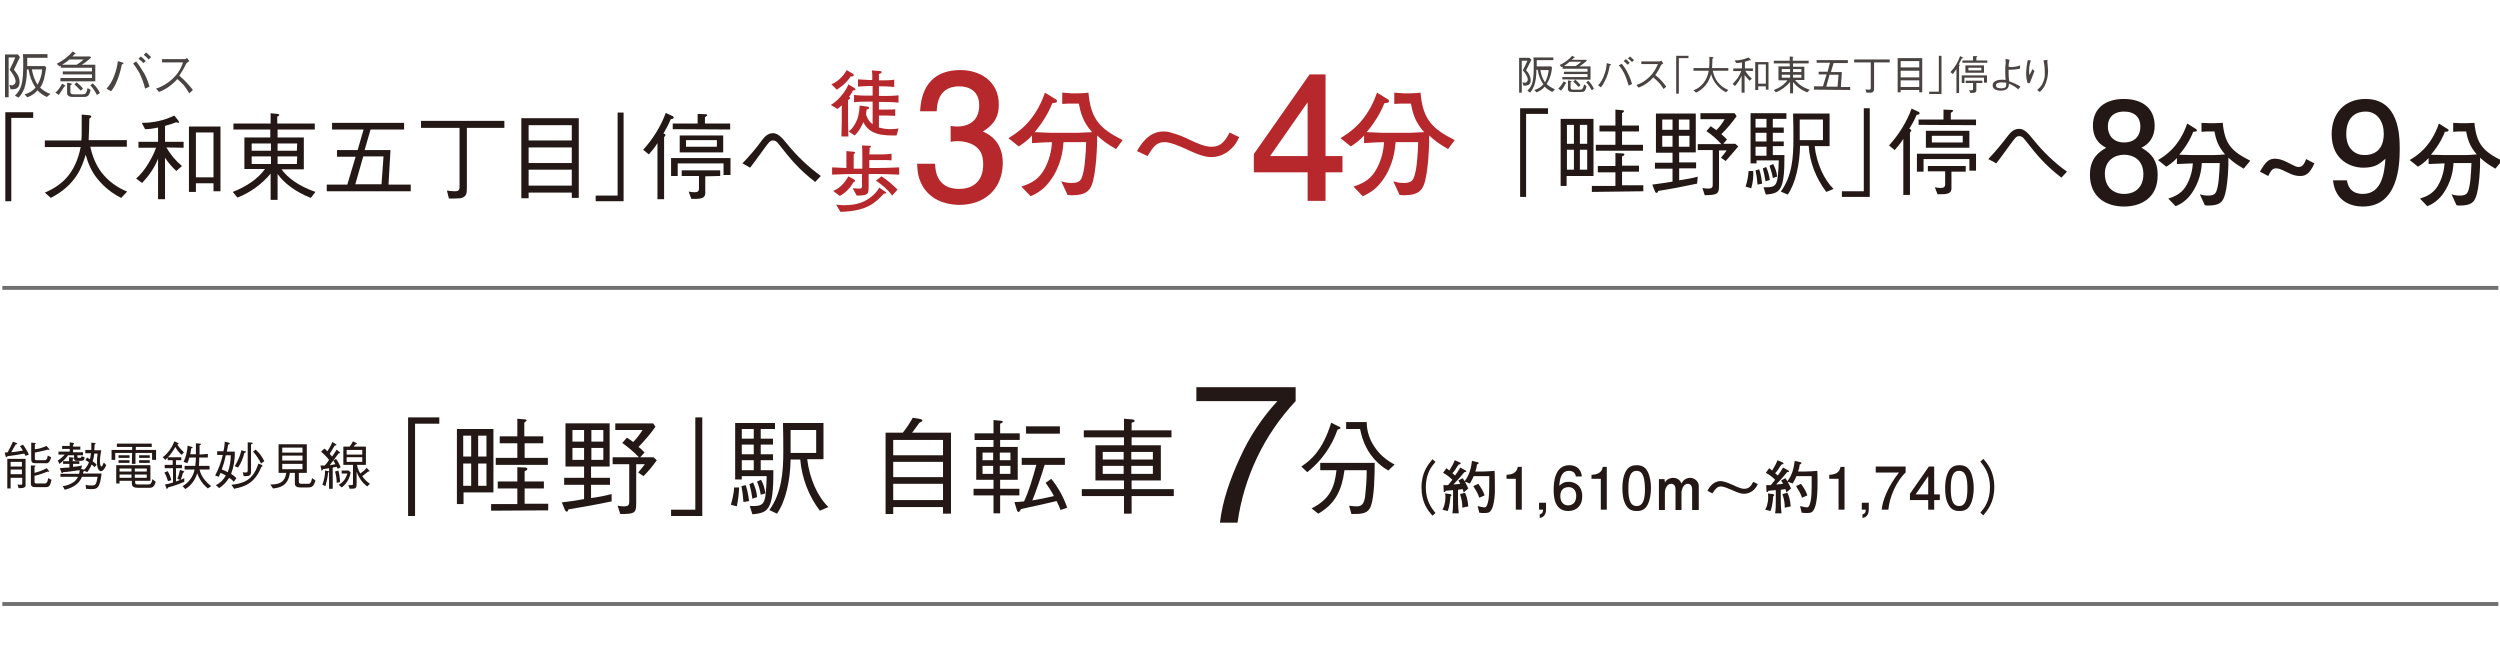 <?xml version="1.0" encoding="utf-8"?>
<!-- Generator: Adobe Illustrator 28.2.0, SVG Export Plug-In . SVG Version: 6.00 Build 0)  -->
<svg version="1.1" id="レイヤー_1" xmlns="http://www.w3.org/2000/svg" xmlns:xlink="http://www.w3.org/1999/xlink" x="0px"
	 y="0px" viewBox="0 0 752.9 198.3" style="enable-background:new 0 0 752.9 198.3;" xml:space="preserve">
<style type="text/css">
	.st0{fill:none;stroke:#717071;stroke-width:1.17;stroke-miterlimit:10;}
	.st1{fill:#231815;}
	.st2{fill:#494342;}
	.st3{fill:#B7282C;}
</style>
<line class="st0" x1="0.7" y1="86.7" x2="752.4" y2="86.7"/>
<line class="st0" x1="0.7" y1="181.9" x2="752.4" y2="181.9"/>
<path class="st1" d="M125,127.6v27.8h-2.1v-29.7h9.4v1.9H125z"/>
<path class="st1" d="M139.6,148.3v3.5h-2v-22.6h11v19.1H139.6z M141.9,131.2h-2.4v6.3h2.4V131.2z M141.9,139.6h-2.4v6.7h2.4V139.6z
	 M146.5,131.2H144v6.3h2.5V131.2z M146.5,139.6H144v6.7h2.5V139.6z M147.9,153.8v-2h7.9v-4.7h-5.9V145h5.9v-4.3l2.4,0.1
	c0.1,0,0.6,0,0.6,0.4s-0.2,0.4-0.8,0.7v3.1h5.8v2.1H158v4.6h7.1v2L147.9,153.8z M149.3,140v-2.1h6.5v-4.4h-5.3v-2.1h5.3v-5.3
	l2.3,0.2c0.4,0,0.5,0.2,0.5,0.3s-0.1,0.2-0.7,0.7v4.1h5.7v2.1H158v4.4h7v2.1H149.3z"/>
<path class="st1" d="M184.2,151c-5.8,1.2-8.8,1.7-13,2.4c-0.1,0.2-0.2,0.7-0.5,0.7s-0.5-0.4-0.6-0.6l-0.9-2.2c2.7-0.3,4.5-0.6,6.7-1
	V146h-6v-2.1h6v-3.4h-5.6v-13h13.3v13H178v3.4h5.7v2.1H178v4c2.8-0.4,4.2-0.7,6.2-1.2L184.2,151z M175.9,129.5h-3.5v3.5h3.5V129.5z
	 M175.9,134.9h-3.5v3.6h3.5V134.9z M181.7,129.5h-3.6v3.5h3.6V129.5z M181.7,134.9h-3.6v3.6h3.6V134.9z M193.8,143.4l-1.6-1.1
	c1.2-1.5,1.6-1.9,2-2.5h-2.6v12c0,2.8-0.7,3-4.8,3l-0.8-2.5c0.6,0.1,1.3,0.2,1.9,0.2c1.6,0,1.6-0.7,1.6-1.6v-11.1h-5v-2.1h7.9
	c-1.5-1.6-3.2-3-5-4.3l1.4-1.6c0.8,0.5,1,0.7,1.9,1.3c1.1-1.1,2-2.3,2.8-3.6h-8.2v-2h11.4l0.7,1c-1.5,2.2-3.3,4.2-5.1,6.1
	c0.7,0.5,1.3,1.1,1.8,1.7l-1.3,1.4h4l1,0.9C196.6,140.3,195.3,141.9,193.8,143.4L193.8,143.4z"/>
<path class="st1" d="M209.4,153.5v-27.8h2.1v29.7h-9.4v-1.9H209.4z"/>
<path class="st1" d="M221.9,152.5l-1.8-0.5c0.5-1.7,0.9-3.4,1-5.2h1.5C222.5,148.7,222.3,150.6,221.9,152.5z M229.1,129.2v2.9h3.7
	v1.8h-3.7v2.9h3.7v1.8h-3.7v3h3.8c0.1,12.3-1.7,12.8-6.3,13.3l-0.8-2.5c4.5,0,4.8,0,5.1-9h-7.5v1h-2v-17h12v1.8H229.1z M223.9,151.2
	c-0.1-1.6-0.3-3.2-0.6-4.8l1.3-0.3c0.5,1.6,0.8,3.2,1,4.8L223.9,151.2z M227,129.2h-3.6v2.9h3.6V129.2z M227,133.9h-3.6v2.9h3.6
	V133.9z M227,138.6h-3.6v3h3.6V138.6z M226.6,150.2c-0.2-1.5-0.5-2.9-0.9-4.4l1.1-0.5c0.6,1.4,1.1,2.8,1.2,4.4L226.6,150.2z
	 M230.5,148.6l-1.4,0.4c-0.2-1.4-0.6-2.7-1.1-4l1.2-0.5C229.9,145.7,230.3,147.1,230.5,148.6L230.5,148.6z M246.9,153.8
	c-3.4-4.5-5.4-9.8-5.9-15.4h-2.9c-0.1,6.1-1.4,12.4-4.1,16.3l-2.3-1.1c3.7-5.1,4.2-11.4,4.2-17.6c0-2.4,0-5.8-0.1-8.6H248v10.9h-4.9
	c0.7,5.9,3.2,11.4,6.4,14.4L246.9,153.8z M245.8,129.5h-7.7v6.9h7.7V129.5z"/>
<path class="st1" d="M271.9,130.3c1.1-1.4,2.1-2.9,3-4.5l2.3,0.4c0.4,0.1,0.6,0.3,0.6,0.4c0,0.3-0.4,0.5-0.9,0.7
	c-0.9,1.3-1.8,2.4-2.2,3h11.7v24.4H284v-2h-15v2.1h-2.3v-24.5H271.9z M284,132.5h-15v4.6h15V132.5z M284,139.1h-15v4.6h15V139.1z
	 M284,145.7h-15v4.9h15V145.7z"/>
<path class="st1" d="M299.1,126.5l2.3,0.2c0.2,0,0.6,0.1,0.6,0.3s-0.3,0.4-0.8,0.6v2.9h5.9v2h-5.9v2.1h5.3v9.9h-5.3v2.7h5.8v2h-5.8
	v5.4h-2v-5.4h-6v-2h6v-2.7H294v-9.9h5.2v-2.1h-5.7v-2h5.7v-4H299.1z M299.1,138.6v-2.3h-3.2v2.3H299.1z M299.1,142.7v-2.4h-3.2v2.4
	H299.1z M304.3,136.3h-3.2v2.3h3.2V136.3z M304.3,140.3h-3.2v2.4h3.2V140.3z M319.4,153.6c-0.3-0.8-0.7-1.7-1.2-2.7
	c-1.6,0.4-6.9,1.6-10.7,2.4c-0.4,0.8-0.7,0.9-0.8,0.9s-0.4-0.3-0.4-0.4l-0.8-2.6c1,0,1.9-0.1,2.9-0.2c1.5-3.2,2.4-6.3,3.7-11h-4.4
	v-2.1h13v2.1h-6.1c-1,3.4-2.6,8-3.7,10.7c1.4-0.2,4.4-0.8,6.5-1.3c-0.7-1.4-1.6-2.7-2.5-4l1.7-1.2c2.1,2.6,3.7,5.5,4.8,8.7
	L319.4,153.6z M309,130.6v-2.2h10.2v2.2H309z"/>
<path class="st1" d="M338.4,126.1l2.4,0.2c0.3,0,0.9,0.1,0.9,0.4s-0.2,0.4-0.9,0.6v2.3h12v2.1h-12v2.4h8.8v10.6h-8.8v2.6h12.7v2.1
	h-12.7v5.3h-2.3v-5.3h-12.7v-2.1h12.7v-2.6h-8.6v-10.6h8.6v-2.4h-12.1v-2.1h12.1v-3.5H338.4z M338.4,138.4v-2.3h-6.3v2.3H338.4z
	 M338.4,142.7v-2.4h-6.3v2.4H338.4z M347.2,138.4v-2.3h-6.5v2.3H347.2z M347.2,142.7v-2.4h-6.5v2.4H347.2z"/>
<path class="st1" d="M372.7,157.4h-5.3c0.8-6.9,3.2-13.4,6.1-19.7c2.8-6.2,6.6-11.9,11.2-16.9h-24.4v-4.2h29.9v4.2
	C380.7,130.9,374.6,143.7,372.7,157.4z"/>
<path class="st1" d="M402.8,129.4c-1.7,5-4.9,9.5-9.1,12.8l-1.8-1.7c2.7-1.8,6.4-4.7,9-13.2l2.2,1.1c0.4,0.2,0.6,0.3,0.6,0.5
	S403.4,129.2,402.8,129.4z M412.9,152.3c-0.9,2.5-2.9,2.5-5.9,2.5l-0.7-2.5c0.8,0.1,1.6,0.2,2.3,0.2c1.5,0,2.2-0.8,2.5-2.9
	c0.3-2.7,0.5-5.3,0.5-8h-6.7c-0.8,6-2.7,10.1-7.9,13.1l-2-1.6c5.6-2.8,6.9-6.4,7.5-11.5h-4.9v-2.2H414
	C414,142.9,413.9,149.4,412.9,152.3z M418.1,141.7c-2.8-1.6-5.1-4-6.6-6.9c-0.9-1.7-1.5-3.6-1.9-5.6h-4.2v-2.1h6.2
	c0,2.6,0.8,5.2,2.3,7.4c1.5,2.3,3.6,4.1,6.1,5.4L418.1,141.7z"/>
<path class="st1" d="M7.7,137.3c-0.1-0.2-0.2-0.4-0.4-0.7c-1.4,0.3-2.8,0.5-5.1,0.8c-0.1,0.2-0.2,0.3-0.3,0.3s-0.1,0-0.2-0.3
	l-0.3-1.1c0.4,0,0.6,0,0.9-0.1c0.6-1,1.1-2.1,1.6-3.2l1,0.4c0.1,0,0.3,0.1,0.3,0.2s-0.2,0.2-0.5,0.3c-0.3,0.5-0.9,1.5-1.3,2.3
	c1-0.1,1.8-0.2,3.5-0.5c-0.4-0.7-0.7-1.1-0.9-1.3l0.9-0.5c0.7,0.9,1.3,1.9,1.8,3L7.7,137.3z M5.6,147l-0.3-1.1
	c0.3,0,0.6,0.1,0.9,0.1c0.5,0,0.5-0.2,0.5-0.5v-1.6H3.2v3.2h-1v-8.9h5.5v7.3C7.8,146.5,7.8,147.1,5.6,147z M6.6,139.1H3.2v1.4h3.4
	L6.6,139.1z M6.6,141.4H3.2v1.4h3.4L6.6,141.4z M13.4,139.5h-2.6c-1,0-1.4-0.1-1.4-1.4v-4.8l1.1,0.1c0.1,0,0.3,0,0.3,0.1
	s-0.2,0.2-0.3,0.3v1.5c1.2-0.1,2.4-0.5,3.5-1l0.8,0.9c0.1,0,0.1,0.1,0.1,0.2c0,0.1-0.1,0.1-0.1,0.1l0,0c-0.1,0-0.3,0-0.4-0.1
	c-1.3,0.4-2.6,0.6-3.9,0.9v1.7c0,0.5,0,0.6,0.7,0.6h2.1c0.5,0,0.9-0.1,1.1-1.4l1,0.5C14.9,139.6,14.3,139.6,13.4,139.5L13.4,139.5z
	 M13.4,146.7h-2.6c-0.9,0-1.5-0.1-1.5-1.1v-5.4h1.1c0.2,0,0.3,0,0.3,0.1s-0.1,0.2-0.3,0.3v1.8c1.3-0.3,2.5-0.8,3.7-1.4l0.6,0.8
	c0.1,0.1,0.1,0.1,0.1,0.2c0,0.1-0.1,0.1-0.1,0.1l-0.3-0.1c-1.3,0.5-2.6,1-4,1.3v1.7c0,0.6,0.2,0.6,0.9,0.6h2c0.5,0,1,0,1.2-1.6
	l1,0.5C15.1,146.5,14.7,146.8,13.4,146.7L13.4,146.7z"/>
<path class="st1" d="M17.4,138.7c0.8-0.5,1.5-1.1,2.1-1.8h-1.9V136H21v-0.8h-2.3v-0.9H21v-1.1l1,0.2c0.1,0,0.3,0,0.3,0.2
	s-0.1,0.2-0.3,0.3v0.6h2.2v0.9H22v0.8h3v0.9h-1.7v0.4c0,0.1,0,0.4,0.4,0.4h0.4c0.3,0,0.4-0.1,0.4-0.5l1,0.3
	c-0.1,0.9-0.3,1.1-1.4,1.1h-0.9c-0.7,0-0.9-0.2-0.9-0.9v-0.8h-1.8c-0.7,1-1.6,1.9-2.6,2.6L17.4,138.7z M20.9,139.7H19v-0.8h1.8v-1.2
	l1.1,0.1c0.1,0,0.3,0,0.3,0.2s0,0.1-0.3,0.3v0.6h2v0.8H22v0.9c1.2-0.1,1.8-0.2,2.7-0.4l-0.2,0.9l-0.2,0.1l0.8,0.2
	c0.1,0,0.2,0,0.2,0.1c0.7-0.7,1.2-1.5,1.5-2.3c-0.4-0.2-0.7-0.5-1.1-0.6l0.5-0.8c0.1,0.1,0.8,0.4,0.9,0.5c0.1-0.6,0.2-1.2,0.3-1.8
	h-1.7v-1h1.8c0-0.3,0-0.7,0-2.2l0.9,0.1c0.3,0,0.4,0.1,0.4,0.2s-0.1,0.1-0.3,0.3c0,0.3-0.1,1.4-0.1,1.7h2.1
	c-0.2,1.1-0.4,2.2-0.4,3.4c0,1.4,0.4,1.5,0.5,1.5s0.3-0.3,0.3-0.4s0.3-0.7,0.4-0.8l0.7,0.8c-0.2,0.4-0.8,1.8-1.6,1.8
	c-0.5,0-1.2-0.7-1.2-2.7c0-0.9,0.1-2,0.2-2.6h-1c-0.1,0.8-0.2,1.5-0.5,2.3c0.4,0.3,0.8,0.6,1.2,1l-0.6,0.8c-0.3-0.3-0.6-0.6-0.9-0.8
	c-0.3,0.8-0.8,1.6-1.3,2.3l-0.9-0.4c0,0.2-0.1,0.2-0.3,0.2c0,0.2-0.1,0.4-0.1,0.6h5.6c-0.5,3.9-1,4.7-2.9,4.7c-0.6,0-1.2,0-1.8-0.1
	l-0.1-1.2c0.6,0.2,1.2,0.2,1.9,0.2c1,0,1.3-0.2,1.7-2.6h-4.7c-0.6,1.3-1.6,3-5.2,3.9l-0.6-1.1c1.2-0.1,2.4-0.6,3.4-1.3
	c0.5-0.4,0.9-0.9,1.2-1.5h-5.3v-0.9h5.6c0.1-0.4,0.2-0.7,0.2-1.1c-1.6,0.2-3.3,0.5-5,0.6c0,0.1-0.2,0.3-0.3,0.3s-0.2-0.1-0.2-0.3
	L18,141c1.3-0.1,2.2-0.2,2.9-0.2V139.7z"/>
<path class="st1" d="M39.8,136.4h-5.1v2.1h-1.1v-3h6.2v-0.9h-4.6v-1h10.5v1h-4.8v0.9H47v3h-1.2v-2.1h-5v3.3h-1.1L39.8,136.4
	L39.8,136.4z M40.7,144.8v0.4c0,0.6,0.2,0.7,0.9,0.7h3c0.5,0,1,0,1.3-1.6l1,0.8c-0.5,1.8-1.3,1.8-1.9,1.8h-3.5
	c-1.8,0-1.8-0.8-1.8-1.7v-0.4H36v0.8h-1v-5.5h10.3v4.7H40.7z M35.7,137.9v-0.8H39v0.8H35.7z M35.7,139.4v-0.8H39v0.8H35.7z
	 M39.6,142v-0.9H36v0.9H39.6z M39.6,143.9v-1H36v1H39.6z M44.2,141.1h-3.6v0.9h3.6V141.1z M44.2,143.9v-1h-3.6v1H44.2z M41.9,137.9
	v-0.8h3.2v0.8H41.9z M41.9,139.4v-0.8h3.2v0.8H41.9z"/>
<path class="st1" d="M53.4,144.2c0.4-0.9,0.6-1.8,0.8-2.7l1.1,0.4c0.1,0,0.2,0.1,0.2,0.2s-0.2,0.2-0.4,0.3c-0.2,0.7-0.4,1.5-0.7,2.1
	c0.4-0.2,0.5-0.2,1.1-0.5v1.1c-1.6,0.7-3.3,1.3-4.9,1.7c0,0.1-0.1,0.4-0.3,0.4s-0.2-0.1-0.2-0.2l-0.4-1.1c0.8-0.1,1.6-0.3,2.4-0.6
	V141h-2.5v-1H52v-1.4h-1.5v-0.8l-0.7,0.7l-0.8-0.8c1.6-1.2,2.8-2.9,3.5-4.8l1.1,0.5c0,0,0.2,0.1,0.2,0.2s-0.1,0.2-0.4,0.3
	c0.6,0.9,1.2,1.6,2,2.3l-0.7,0.8c-0.8-0.7-1.4-1.5-1.9-2.4c-0.6,1.1-1.3,2.1-2.2,3.1h4v0.9H53v1.4h1.8v1H53v4
	c0.6-0.2,0.9-0.3,1.2-0.5L53.4,144.2z M50.5,141.9c0.5,0.8,0.9,1.8,1.1,2.7l-1,0.3c-0.3-0.9-0.6-1.8-1.1-2.6L50.5,141.9z
	 M62.6,136.7v1.1H60c0,0.8,0,1.7-0.1,2.5h3.2v1.1h-3c0.2,1,0.7,2,1.3,2.8s1.4,1.6,2.2,2.2l-1,0.7c-1.5-1.2-2.6-2.8-3.2-4.6
	c-0.6,2-1.8,3.7-3.6,4.8l-0.8-0.9c1.9-1.1,3.2-2.9,3.6-5h-3v-1.1h3.2c0.1-0.8,0.2-1.7,0.2-2.5h-2c-0.1,0.6-0.3,1.1-0.6,1.7l-1.1-0.4
	c0.7-1.5,1.1-3.2,1.2-4.9l1.3,0.4c0.1,0,0.2,0.1,0.2,0.2s-0.1,0.2-0.4,0.2c0,0-0.2,1.2-0.3,1.8H59v-3.3l1.2,0.1c0.2,0,0.3,0,0.3,0.2
	s-0.3,0.3-0.4,0.3v2.8L62.6,136.7z"/>
<path class="st1" d="M70.4,145.1c-0.4-0.5-0.9-0.9-1.4-1.2c-0.8,1.3-1.8,2.3-3,3.1l-1-0.9c1.3-0.6,2.3-1.6,3-2.9
	c-0.5-0.3-1.1-0.6-1.6-0.8c-0.2,0.4-0.3,0.8-0.5,1.2l-1.1-0.4c1-1.9,1.8-4,2.3-6.2h-1.7v-1.1h1.9c0.3-1.4,0.3-1.6,0.4-2.9l1.1,0.3
	c0.1,0,0.4,0.1,0.4,0.3s-0.3,0.2-0.5,0.3c-0.1,0.4-0.2,1.4-0.4,2.1h2.4c0.1,2.3-0.3,4.6-1.1,6.7c0.6,0.4,1.1,0.8,1.6,1.3L70.4,145.1
	z M68,137.1c-0.3,1.5-0.7,2.9-1.2,4.3c0.6,0.2,1.2,0.5,1.8,0.8c0.6-1.6,0.9-3.4,0.9-5.1H68z M78.7,140.6c-2,5.1-5.2,6-8.2,6.6
	l-0.8-1.2c3.3-0.4,6.5-1.1,8.1-6.4l1,0.4c0.1,0,0.2,0.2,0.2,0.3C79.1,140.6,78.9,140.6,78.7,140.6L78.7,140.6z M73.6,136.4
	c-0.4,1.6-1,3.1-1.9,4.4l-1-0.4c0.9-1.5,1.6-3.1,2-4.8l1.1,0.3c0.1,0,0.3,0.1,0.3,0.2S73.7,136.4,73.6,136.4L73.6,136.4z
	 M75.6,133.8v8.2c0,1.4-0.6,1.4-2.2,1.4l-0.3-1.2c0.3,0.1,0.6,0.1,0.9,0.1c0.6,0,0.6-0.3,0.6-0.9v-8.2l1.1,0.1c0.1,0,0.4,0,0.4,0.2
	S75.9,133.7,75.6,133.8L75.6,133.8z M78.6,139.6c-0.6-1.3-1.4-2.5-2.4-3.6l0.8-0.6c1.1,1,2,2.2,2.6,3.5L78.6,139.6z"/>
<path class="st1" d="M92.5,146.8h-2c-1.6,0-1.7-0.7-1.7-1.4v-3h-1.5c-0.3,2.2-1.2,4.4-5.1,4.7l-0.8-1.2c1.8,0,4.4-0.1,4.8-3.5h-2.3
	v-8.6h8.5v8.6H90v2.5c0,0.4,0,0.8,0.8,0.8h1.9c0.7,0,0.9-0.1,1.3-1.7l1,0.7C94.4,146.8,93.7,146.8,92.5,146.8z M91.1,134.8H85v1.5
	h6.1V134.8z M91.1,137.2H85v1.5h6.1V137.2z M91.1,139.7H85v1.6h6.1V139.7z"/>
<path class="st1" d="M97.7,135.1c0.3,0.2,0.5,0.4,0.9,0.8c0.6-0.9,1.1-1.8,1.5-2.8l1.1,0.7c0.1,0,0.1,0.1,0.1,0.2
	c0,0.1-0.1,0.1-0.5,0.2c-0.7,1.1-1.2,2-1.5,2.5l0.7,0.8c0.5-0.7,1-1.4,1.4-2.1l0.9,0.8c0.1,0,0.1,0.1,0.1,0.2c0,0.2-0.2,0.1-0.4,0.1
	c-0.9,1.2-1.9,2.6-2.7,3.6c0.6-0.1,1.1-0.2,1.7-0.3c-0.2-0.4-0.4-0.7-0.6-1.1l0.8-0.5c0.6,0.8,1,1.6,1.4,2.5l-0.9,0.5
	c0-0.1-0.2-0.4-0.3-0.6c-0.2,0-1.1,0.2-1.2,0.2v6.4h-1.1V141c-0.6,0.1-1.2,0.2-1.8,0.3c-0.2,0.2-0.2,0.4-0.4,0.4s-0.1-0.1-0.1-0.2
	l-0.3-1.3c0.2,0,0.4,0,0.5,0c0.3,0,0.5,0,0.8,0c0.5-0.5,0.9-1.1,1.3-1.7c-0.7-0.9-1.5-1.7-2.4-2.5L97.7,135.1z M97.1,146
	c0.5-1.4,0.8-2.8,0.8-4.3l1,0.2c0,0,0.2,0,0.2,0.2s-0.1,0.1-0.3,0.2c-0.1,1.4-0.4,2.7-0.8,4.1L97.1,146z M101.9,141.7
	c0.3,1.1,0.5,2.3,0.5,3.5l-1,0.2c0-1.2-0.2-2.3-0.5-3.4L101.9,141.7z M105,141.7l0.6,0.6c-0.3,1.8-1.2,3.4-2.7,4.5L102,146
	c1.3-0.7,2.2-1.9,2.6-3.4h-1.7v-0.9L105,141.7z M107.5,140c0.2,0.9,0.5,1.8,1,2.6c0.7-0.5,1.4-1,1.9-1.7l0.8,0.8
	c0,0,0.1,0.1,0.1,0.2s-0.1,0.1-0.4,0.1c-0.5,0.4-1.3,1-1.8,1.4c0.6,0.9,1.4,1.7,2.3,2.3l-0.8,0.8c-1.5-1.1-2.6-2.7-3.2-4.5v3.4
	c0,1.7-0.1,1.8-2.1,1.8l-0.4-1.1h0.8c0.6,0,0.6-0.1,0.6-0.5V140h-2.9v-5.5h1.9c0.4-0.5,0.7-1,1-1.6l1,0.5c0.1,0,0.1,0.1,0.2,0.2
	c0,0.1-0.2,0.2-0.4,0.2l-0.6,0.7h3.7v5.5L107.5,140z M109.1,135.5h-4.7v1.4h4.7V135.5z M109.1,137.7h-4.7v1.4h4.7V137.7z"/>
<g>
	<path class="st1" d="M431.4,155.3c-1.4-1.6-3.3-3.9-3.3-8.5c0-4.6,2-6.9,3.3-8.5l0.9,0.8c-1.2,1.4-2.9,3.5-2.9,7.7
		c0,4.1,1.8,6.3,2.9,7.7L431.4,155.3z"/>
	<path class="st1" d="M436.8,149.5c0,0.5-0.2,2.9-0.8,4.4l-1.6-0.4c0.3-0.5,0.9-1.7,0.9-3.8c0-0.5,0-0.8-0.1-1.1l1.5,0.2
		c0.2,0,0.4,0.1,0.4,0.3C437.2,149.3,437,149.4,436.8,149.5z M440.8,148.3c-0.1-0.4-0.2-0.6-0.3-1c-0.4,0.1-1,0.1-1.4,0.2v2.7
		c0,1.2,0,2.3,0.2,4.1c0,0.1,0,0.3,0,0.3h-1.9c0.2-1.2,0.2-2.5,0.2-4.5v-2.5c-0.3,0-1.9,0.2-2.2,0.2c-0.2,0.4-0.3,0.4-0.4,0.4
		c-0.2,0-0.2-0.1-0.2-0.3l-0.1-1.8c0.5,0,0.6,0,1.4,0c0.2-0.2,0.3-0.4,1.3-1.6c-0.6-0.6-1.6-1.5-2.8-2.1l1-1.4
		c0.3,0.2,0.4,0.3,0.9,0.7c0.9-1.5,1.2-2,1.6-3.1l1.6,0.7c0.2,0.1,0.2,0.1,0.2,0.3c0,0.2-0.1,0.2-0.6,0.3c-0.2,0.2-0.9,1.3-1,1.5
		c-0.3,0.4-0.3,0.5-0.9,1.1c0.1,0.1,0.7,0.6,0.8,0.7c0.4-0.5,1-1.4,1.6-2.4l1.6,0.9c0,0,0.2,0.1,0.2,0.2c0,0.2-0.1,0.2-0.6,0.3
		c0,0-1.7,2.1-3.3,3.7c0.5,0,1-0.1,2.1-0.2c-0.2-0.4-0.4-0.6-0.6-1l1.3-0.7c0.8,1.2,0.8,1.3,1.7,3.1L440.8,148.3z M440.4,152.9
		c0-1.5-0.2-2.5-0.7-4.1l1.5-0.4c0.4,0.8,0.8,1.9,1,4.1L440.4,152.9z M450.2,148.3c-0.1,2-0.4,4.2-1.1,5.3c-0.5,0.9-1.2,0.9-2.3,0.9
		c-0.4,0-0.5,0-1.3-0.1l-0.5-2c0.7,0.2,1.8,0.4,2,0.4c0.6,0,0.8-0.4,1.1-1.5c0.4-1.4,0.4-4.2,0.4-4.8c0-0.5,0-2.6,0-3.1h-4.7
		c-0.3,0.7-0.4,1-1.1,2.2l-1.7-0.6c0.7-0.8,1.2-1.8,1.6-2.9c0.5-1.5,0.6-2.7,0.7-3.3l1.7,0.4c0.2,0,0.3,0.1,0.3,0.3
		c0,0.2-0.1,0.2-0.5,0.4c-0.1,0.9-0.2,1.3-0.5,2.1h2.3c0.8,0,2.4-0.1,3.5-0.2C450.2,142.8,450.2,147.4,450.2,148.3z M445.5,149.9
		c-0.4-1.3-1.1-2.4-1.8-3.5l1.5-0.7c0.9,1.3,1.5,2.2,1.9,3.5L445.5,149.9z"/>
	<path class="st1" d="M456.5,153.5v-9.3h-2.8V143c2.8-0.1,3.2-1.5,3.4-2.4h1.2v12.9H456.5z"/>
	<path class="st1" d="M463.7,156v-1.1c1-0.2,1-1.1,1-1.4h-1.2v-2.1h2.1v2.1C465.6,155.5,464.3,155.9,463.7,156z"/>
	<path class="st1" d="M472.3,153.9c-4.3,0-4.4-4.6-4.4-6.4c0-1.9,0.2-7.4,4.7-7.4c1.5,0,3.5,0.6,3.8,3.4h-1.8
		c-0.1-0.5-0.4-1.7-2.1-1.7c-2.4,0-2.8,2.7-2.9,4.5c0.8-0.7,1.3-1.2,2.9-1.2c1.5,0,4,0.9,4,4.3C476.6,152.1,474.9,153.9,472.3,153.9
		z M472.4,146.7c-2.2,0-2.5,1.8-2.5,2.7c0,1.5,0.8,2.8,2.3,2.8c1,0,2.5-0.5,2.5-2.9C474.7,147.5,473.6,146.7,472.4,146.7z"/>
	<path class="st1" d="M482.1,153.5v-9.3h-2.8V143c2.8-0.1,3.2-1.5,3.4-2.4h1.2v12.9H482.1z"/>
	<path class="st1" d="M496.2,152c-0.9,1.8-2.4,1.9-3.3,1.9c-1.3,0-2.5-0.4-3.3-1.9c-0.9-1.6-1-3.6-1-5c0-1.2,0.1-3.3,1-5
		c0.9-1.7,2.3-1.9,3.3-1.9c1.3,0,2.5,0.4,3.3,1.9c0.8,1.6,1,3.5,1,5C497.2,148.5,497,150.4,496.2,152z M492.9,141.8
		c-2.1,0-2.5,2.4-2.5,5.3c0,2.7,0.3,5.3,2.5,5.3c2.1,0,2.5-2.4,2.5-5.3C495.3,144.4,495,141.8,492.9,141.8z"/>
	<path class="st1" d="M509.6,153.5v-6.2c0-0.8-0.4-1.6-1.3-1.6c-1.5,0-1.9,2.1-1.9,2.6v5.3h-1.8v-6.3c0-0.8-0.4-1.6-1.3-1.6
		c-1.3,0-1.9,1.6-1.9,2.6v5.3h-1.8v-9.3h1.7l0.1,1c0.6-1.1,1.8-1.4,2.5-1.4c0.2,0,1.8,0,2.5,1.7c0.7-1.5,2.1-1.7,2.6-1.7
		c1.2,0,2.6,1,2.6,2.4v7.3H509.6z"/>
	<path class="st1" d="M514.2,147.8c0.5-0.9,1.7-2.9,3.9-2.9c0.3,0,0.6,0,0.9,0.1c1.2,0.3,2.3,0.8,3,1.1c1,0.5,2.3,1.1,3.3,1.1
		c1.3,0,2-0.7,2.7-2.1l1.4,0.7c-0.3,0.6-0.6,1.1-1.2,1.7c-1.1,1-2.2,1.2-2.9,1.2c-0.6,0-1.3,0-3.9-1.2c-0.9-0.4-2.3-1-3.1-1
		c-1.2,0-1.7,0.8-2.6,2.1L514.2,147.8z"/>
	<path class="st1" d="M534,149.5c0,0.5-0.2,2.9-0.8,4.4l-1.6-0.4c0.3-0.5,0.9-1.7,0.9-3.8c0-0.5,0-0.8-0.1-1.1l1.5,0.2
		c0.2,0,0.4,0.1,0.4,0.3C534.3,149.3,534.2,149.4,534,149.5z M538,148.3c-0.1-0.4-0.2-0.6-0.3-1c-0.4,0.1-1,0.1-1.4,0.2v2.7
		c0,1.2,0,2.3,0.2,4.1c0,0.1,0,0.3,0,0.3h-1.9c0.2-1.2,0.2-2.5,0.2-4.5v-2.5c-0.3,0-1.9,0.2-2.2,0.2c-0.2,0.4-0.3,0.4-0.4,0.4
		c-0.2,0-0.2-0.1-0.2-0.3l-0.1-1.8c0.5,0,0.6,0,1.4,0c0.2-0.2,0.3-0.4,1.3-1.6c-0.6-0.6-1.6-1.5-2.8-2.1l1-1.4
		c0.3,0.2,0.4,0.3,0.9,0.7c0.9-1.5,1.2-2,1.6-3.1l1.6,0.7c0.2,0.1,0.2,0.1,0.2,0.3c0,0.2-0.1,0.2-0.6,0.3c-0.2,0.2-0.9,1.3-1,1.5
		c-0.3,0.4-0.3,0.5-0.9,1.1c0.1,0.1,0.7,0.6,0.8,0.7c0.4-0.5,1-1.4,1.6-2.4l1.6,0.9c0,0,0.2,0.1,0.2,0.2c0,0.2-0.1,0.2-0.6,0.3
		c0,0-1.7,2.1-3.3,3.7c0.5,0,1-0.1,2.1-0.2c-0.2-0.4-0.4-0.6-0.6-1l1.3-0.7c0.8,1.2,0.8,1.3,1.7,3.1L538,148.3z M537.5,152.9
		c0-1.5-0.2-2.5-0.7-4.1l1.5-0.4c0.4,0.8,0.8,1.9,1,4.1L537.5,152.9z M547.3,148.3c-0.1,2-0.4,4.2-1.1,5.3c-0.5,0.9-1.2,0.9-2.3,0.9
		c-0.4,0-0.5,0-1.3-0.1l-0.5-2c0.7,0.2,1.8,0.4,2,0.4c0.6,0,0.8-0.4,1.1-1.5c0.4-1.4,0.4-4.2,0.4-4.8c0-0.5,0-2.6,0-3.1H541
		c-0.3,0.7-0.4,1-1.1,2.2l-1.7-0.6c0.7-0.8,1.2-1.8,1.6-2.9c0.5-1.5,0.6-2.7,0.7-3.3l1.7,0.4c0.2,0,0.3,0.1,0.3,0.3
		c0,0.2-0.1,0.2-0.5,0.4c-0.1,0.9-0.2,1.3-0.5,2.1h2.3c0.8,0,2.4-0.1,3.5-0.2C547.4,142.8,547.4,147.4,547.3,148.3z M542.7,149.9
		c-0.4-1.3-1.1-2.4-1.8-3.5l1.5-0.7c0.9,1.3,1.5,2.2,1.9,3.5L542.7,149.9z"/>
	<path class="st1" d="M553.7,153.5v-9.3h-2.8V143c2.8-0.1,3.2-1.5,3.4-2.4h1.2v12.9H553.7z"/>
	<path class="st1" d="M560.9,156v-1.1c1-0.2,1-1.1,1-1.4h-1.2v-2.1h2.1v2.1C562.8,155.5,561.5,155.9,560.9,156z"/>
	<path class="st1" d="M568.7,153.5h-2c0.2-2.6,1.8-6.9,5.2-11.2h-7v-1.8h9v1.8C571.2,144.8,569,149.7,568.7,153.5z"/>
	<path class="st1" d="M582.5,150.6v2.9h-1.8v-2.9h-5.5v-1.9l5.7-8.2h1.6v8.4h1.7v1.7H582.5z M580.7,143.4l-3.8,5.5h3.8V143.4z"/>
	<path class="st1" d="M593.4,152c-0.9,1.8-2.4,1.9-3.3,1.9c-1.3,0-2.5-0.4-3.3-1.9c-0.9-1.6-1-3.6-1-5c0-1.2,0.1-3.3,1-5
		c0.9-1.7,2.3-1.9,3.3-1.9c1.3,0,2.5,0.4,3.3,1.9c0.8,1.6,1,3.5,1,5C594.4,148.5,594.2,150.4,593.4,152z M590,141.8
		c-2.1,0-2.5,2.4-2.5,5.3c0,2.7,0.3,5.3,2.5,5.3c2.1,0,2.5-2.4,2.5-5.3C592.5,144.4,592.2,141.8,590,141.8z"/>
	<path class="st1" d="M596.4,154.4c1.2-1.4,2.9-3.5,2.9-7.7c0-4.1-1.8-6.3-2.9-7.7l0.9-0.8c1.4,1.6,3.3,3.9,3.3,8.5
		c0,4.6-2,6.9-3.3,8.5L596.4,154.4z"/>
</g>
<g>
	<path class="st1" d="M459.6,34.3v25h-1.8V32.6h8.4v1.7H459.6z"/>
	<path class="st1" d="M471.8,52.9V56H470V35.8h9.9v17.2H471.8z M474,37.6h-2.1v5.7h2.1V37.6z M474,45.1h-2.1v6h2.1V45.1z M478,37.6
		h-2.2v5.7h2.2V37.6z M478,45.1h-2.2v6h2.2V45.1z M479.4,57.8V56h7.1v-4.1h-5.3V50h5.3v-3.9l2.1,0.1c0.1,0,0.6,0,0.6,0.3
		c0,0.3-0.2,0.4-0.7,0.6v2.8h5.1v1.8h-5.1v4.1h6.4v1.8L479.4,57.8z M480.6,45.4v-1.8h5.9v-4h-4.8v-1.8h4.8v-4.8l2.1,0.2
		c0.4,0,0.5,0.2,0.5,0.3c0,0.1-0.1,0.2-0.6,0.6v3.7h5.1v1.8h-5.1v4h6.3v1.8L480.6,45.4z"/>
	<path class="st1" d="M511.1,55.3c-5.2,1.1-7.9,1.6-11.7,2.2c-0.1,0.2-0.2,0.6-0.5,0.6s-0.5-0.4-0.5-0.5l-0.8-2
		c2.5-0.3,4-0.6,6.1-0.9v-3.9h-5.3v-1.8h5.3v-3h-5V34.2h12v11.7h-5v3h5.1v1.8h-5.1v3.6c2.5-0.4,3.8-0.6,5.6-1.1L511.1,55.3z
		 M503.7,36h-3.1v3.1h3.1V36z M503.7,40.9h-3.1v3.3h3.1V40.9z M508.8,36h-3.2v3.1h3.2V36z M508.8,40.9h-3.2v3.3h3.2V40.9z
		 M519.7,48.5l-1.4-1c1.1-1.4,1.4-1.7,1.7-2.2h-2.3V56c0,2.5-0.6,2.7-4.3,2.8l-0.7-2.2c0.6,0.1,1.1,0.2,1.7,0.2
		c1.4,0,1.4-0.6,1.4-1.4V45.2h-4.5v-1.8h7.1c-1.4-1.5-2.8-2.8-4.5-3.9l1.3-1.5c0.7,0.5,0.9,0.6,1.7,1.2c1-1,1.8-2.1,2.5-3.3h-7.3
		v-1.8h10.3l0.6,0.9c-1.4,1.9-2.9,3.8-4.6,5.4c0.6,0.5,1.1,1,1.7,1.6l-1.1,1.3h3.6l0.9,0.8C522.1,45.7,521,47.1,519.7,48.5
		L519.7,48.5z"/>
	<path class="st1" d="M527.4,56.7l-1.7-0.5c0.5-1.5,0.8-3.1,0.9-4.7h1.4C528.1,53.3,527.9,55,527.4,56.7z M533.9,35.8v2.6h3.3v1.6
		h-3.3v2.6h3.3V44h-3.3v2.7h3.5c0.1,11.1-1.5,11.5-5.6,11.9l-0.7-2.2c4,0,4.3,0,4.6-8.1h-6.7v0.9h-1.8V34.1h10.8v1.7H533.9z
		 M529.3,55.6c-0.1-1.5-0.3-2.9-0.6-4.3l1.1-0.3c0.5,1.4,0.7,2.8,0.9,4.3L529.3,55.6z M532,35.8h-3.3v2.6h3.3V35.8z M532,40h-3.3
		v2.6h3.3V40z M532,44.2h-3.3v2.7h3.3V44.2z M531.7,54.6c-0.2-1.3-0.5-2.7-0.8-3.9l1-0.4c0.6,1.3,0.9,2.6,1.1,3.9L531.7,54.6z
		 M535.2,53.2l-1.3,0.4c-0.2-1.3-0.6-2.5-1-3.7l1.1-0.5C534.6,50.5,535.1,51.8,535.2,53.2L535.2,53.2z M550,57.8
		c-3-4-5-8.8-5.3-13.9h-2.6c-0.1,5.5-1.3,11.2-3.7,14.7l-2.1-0.9c3.4-4.6,3.8-10.3,3.8-15.8c0-2.2,0-5.1-0.1-7.7h11V44h-4.5
		c0.6,5.3,2.9,10.2,5.7,12.9L550,57.8z M549,36h-7v6.2h7V36z"/>
	<path class="st1" d="M561.3,57.6v-25h1.8v26.7h-8.4v-1.7H561.3z"/>
	<path class="st1" d="M577.2,34.6c-0.6,1.5-1.4,2.9-2.2,4.2c0.3,0.1,0.6,0.2,0.6,0.5c0,0.1,0,0.2-0.4,0.6v18.8h-2V41.8
		c-0.7,1.2-1.7,2.4-2.6,3.4l-1.7-1.4c2.9-3.2,5.3-7,6.8-11.1l1.9,0.9c0.1,0,0.5,0.2,0.5,0.5C578.2,34.4,577.9,34.5,577.2,34.6z
		 M593.1,51.4v-3.5h-13.8v3.8h-2v-5.4h17.8v5.1C595.2,51.4,593.1,51.4,593.1,51.4z M577.8,37.6V36h7.5V33l2.3,0.1
		c0.6,0,0.6,0.2,0.6,0.3s-0.1,0.2-0.7,0.6V36h7.6v1.7L577.8,37.6z M580,44.5v-5.1h13.1v5.1H580z M587.7,51.7v5
		c0,1.9-1.8,1.8-4.2,1.8l-0.8-2.1c0.6,0.1,1.1,0.2,1.6,0.2c1,0,1.5-0.2,1.5-1.1v-3.9h-5.2V50H592v1.7H587.7z M591.1,40.9h-9.3v2h9.3
		V40.9z"/>
	<path class="st1" d="M598.8,47.9c2.1-2.2,4-4.5,5.9-7c0.7-0.9,1.7-2.1,3.4-2.1s2.9,1.6,4.3,3.3c2.9,3.6,6.3,6.9,10.1,9.6l-1.7,1.8
		c-5-3.9-7.2-6.6-10.9-11.3c-0.6-0.8-1-1.2-1.8-1.2s-1.1,0.3-2.9,2.8c-2.7,3.7-2.9,4-4,5.4L598.8,47.9z"/>
	<path class="st2" d="M459.6,21.2c0.8,0.7,1.3,1.8,1.4,2.9c0,1.7-1.2,1.7-2.2,1.7l-0.3-1c0.2,0,0.4,0.1,0.6,0.1
		c0.5,0.1,0.9-0.3,1-0.8V24c0-1-0.9-2.2-1.5-2.8c0.8-1.5,1-2.1,1.4-2.9h-1.7v9.6h-0.8V17.4h3.1l0.6,0.6L459.6,21.2z M467.5,27.7
		c-0.8-0.4-1.7-0.9-2.3-1.6c-0.6,0.8-1.6,1.4-2.5,1.7l-0.6-0.7c1-0.3,1.9-0.8,2.7-1.7c-0.9-1.3-1.5-2.8-1.7-4.4h-0.4
		c0,4.2-1,5.8-1.9,6.9l-0.8-0.6c1.6-1.5,1.9-3.1,1.9-7.7c0-0.7,0-1.6-0.1-2.3h6v0.8h-5v1.9h4.3l0.3,0.3c-0.1,1.7-0.6,3.4-1.6,5
		c0.7,0.7,1.6,1.2,2.5,1.6L467.5,27.7z M463.9,21.1c0.2,1.3,0.6,2.6,1.4,3.7c0.6-1.1,1-2.4,1.1-3.7H463.9z"/>
	<path class="st2" d="M471.5,25.2c-0.4,0.7-0.8,1.5-1.4,2.1l-0.8-0.6c0.6-0.6,1.2-1.4,1.6-2.2l0.7,0.4c0.1,0,0.1,0.1,0.1,0.1
		S471.6,25.2,471.5,25.2z M470.5,23.9v-0.7h7.6v-0.9H471v-0.7h7.1v-0.9h-7.5v-0.6l-0.3,0.1l-0.6-0.6c1.5-0.7,2.8-1.7,3.8-2.8
		l0.7,0.4c0.1,0.1,0.1,0.1,0.1,0.1s-0.2,0.1-0.3,0.1l-0.3,0.3l-0.4,0.3h4.4l0.2,0.3c-0.7,0.6-1.5,1.2-2.2,1.7h3.3v4L470.5,23.9z
		 M472.7,18.6c-0.6,0.5-1.1,0.9-1.7,1.3h3.5c0.6-0.4,1.2-0.8,1.7-1.3H472.7z M476,27.7h-2.2c-0.4,0-0.7,0-1.1-0.1
		c-0.3-0.2-0.6-0.5-0.5-0.8v-2.6l0.9,0.2c0,0,0.2,0,0.2,0.1c0,0.1-0.1,0.2-0.3,0.3v1.5c0,0.7,0.4,0.7,0.9,0.7h2
		c0.6,0,0.8-0.2,1.2-1.6l0.7,0.6C477.4,27.6,477.1,27.7,476,27.7L476,27.7z M475.4,26.2c-0.5-0.6-1-1.1-1.6-1.6l0.6-0.6
		c0.6,0.5,1.1,1,1.6,1.6L475.4,26.2z M479.4,27.2c-0.5-0.8-1-1.7-1.7-2.4l0.6-0.5c0.7,0.6,1.3,1.5,1.7,2.4L479.4,27.2z"/>
	<path class="st2" d="M481.3,25.7c0.8-0.9,1.5-2,1.8-3.1c0.5-1.1,0.7-2.4,0.8-3.6l1,0.3c0.1,0,0.3,0.1,0.3,0.2s-0.2,0.2-0.4,0.2
		c-0.3,1.7-0.7,3.3-1.6,4.9c-0.3,0.6-0.6,1.2-1.1,1.7L481.3,25.7z M488.4,19.2c0.8,1,1.5,2,2,3.2c0.5,0.9,0.8,1.9,1.1,2.9l-1,0.5
		c-0.4-1.3-0.8-2.6-1.4-3.8c-0.5-0.8-0.9-1.7-1.6-2.3L488.4,19.2z M490.2,19.5c-0.4-0.4-0.7-0.7-1.2-1.1l0.6-0.6
		c0.5,0.4,0.8,0.6,1.2,1.1L490.2,19.5z M491.5,18.7c-0.4-0.4-0.7-0.7-1.2-1.1l0.6-0.6c0.4,0.4,0.8,0.7,1.2,1.1L491.5,18.7z"/>
	<path class="st2" d="M500.9,19.1c-0.6,0.4-0.6,0.4-0.7,0.6c-0.5,1-1,2-1.7,2.9c1.3,1,2.4,2.2,3.3,3.5l-0.8,0.7
		c-0.5-0.7-0.9-1.5-1.6-2.1c-0.5-0.5-0.9-0.9-1.5-1.4c-1.2,1.4-2.8,2.5-4.4,3.1l-0.7-0.8c1.5-0.5,2.8-1.3,3.9-2.4
		c1.2-1.1,2-2.5,2.6-3.9h-5v-0.8h5.4c0.2,0,0.5-0.1,0.6-0.3L500.9,19.1z"/>
	<path class="st2" d="M505.6,17.5v10.7h-0.8V16.8h3.7v0.7H505.6z"/>
	<path class="st2" d="M519.8,27.8c-1.2-0.6-2.2-1.5-3-2.5c-0.7-0.9-1.2-1.9-1.5-3c-0.6,2.5-2.2,4.5-4.5,5.6l-0.8-0.7
		c2.5-0.9,4.2-3.2,4.6-5.9H510v-0.8h4.7c0-0.5,0.1-0.7,0.1-1.7c0-0.6,0-1,0-1.7l0.9,0.1c0.1,0,0.3,0,0.3,0.2s0,0.1-0.3,0.3
		c0,1.1,0,1.3-0.1,2.8h4.9v0.8h-4.7c0.3,1.2,0.7,2.4,1.5,3.4c0.8,1.1,2,1.9,3.2,2.4L519.8,27.8z"/>
	<path class="st2" d="M525.6,21.3c0.5,0.9,1.2,1.7,2,2.4l-0.7,0.6c-0.6-0.6-1-1.1-1.5-1.7v5.3h-0.9v-5.1c-0.5,1.2-1.2,2.2-2,3.1
		l-0.7-0.6c0.6-0.6,1.1-1.3,1.6-1.9c0.4-0.6,0.7-1.3,1-2H522v-0.8h2.6v-1.8c-0.6,0.1-1.1,0.2-1.7,0.2l-0.5-0.8
		c1.5,0,2.8-0.3,4.2-0.9l0.6,0.6c0.1,0.1,0.1,0.2,0.1,0.2c0,0.1,0,0.1-0.1,0.1l0,0c-0.1,0-0.2,0-0.2-0.1c-0.5,0.2-0.6,0.2-1.5,0.5v2
		h2.4v0.8L525.6,21.3z M531.8,27v-1h-2.3v1.1h-0.9v-8.4h4V27C532.6,27,531.8,27,531.8,27z M531.8,19.4h-2.3v5.8h2.3V19.4z"/>
	<path class="st2" d="M544.3,27.8c-1.7-0.6-3.2-1.7-4.3-3.1v3.4h-0.9v-3.4c-1.2,1.4-2.7,2.5-4.3,3.1l-0.6-0.7
		c1.7-0.6,3.1-1.6,4.1-2.9h-2.7V20h3.4v-0.9h-4.8v-0.8h4.8V17l0.8,0.1c0.1,0,0.3,0,0.3,0.1c0,0.1-0.1,0.1-0.2,0.2v0.9h4.8v0.8H540v1
		h3.4v4h-2.8c1.1,1.4,2.7,2.4,4.4,2.9L544.3,27.8z M539.1,20.8h-2.5v0.9h2.5V20.8z M539.1,22.5h-2.5v0.9h2.5V22.5z M542.5,20.8H540
		v0.9h2.5V20.8z M542.5,22.5H540v0.9h2.5V22.5z"/>
	<path class="st2" d="M546.3,27V26h2.7l1.1-3.6h-2.4v-0.8h2.7l0.7-2.7h-4v-0.8h9.4V19h-4.3l-0.8,2.7h3.3l-0.3,4.5h2.8v0.9L546.3,27
		L546.3,27z M551,22.5l-1,3.6h3.4l0.3-3.6H551z"/>
	<path class="st2" d="M564.4,18.8v7.7c0,0.6,0,1.2-0.8,1.4c-0.5,0-1,0-1.5,0l-0.3-1c0.5,0.1,0.8,0.1,1,0.1c0.6,0,0.6-0.2,0.6-0.6
		v-7.6h-5v-0.9h10.7v0.9C569.2,18.8,564.4,18.8,564.4,18.8z"/>
	<path class="st2" d="M578,27.8v-0.7h-5.6v0.7h-0.9V17.5h7.4v10.3H578z M578,18.4h-5.6v1.9h5.6V18.4z M578,21.3h-5.6v2h5.6V21.3z
		 M578,24.2h-5.6v2h5.6V24.2z"/>
	<path class="st2" d="M583.9,27.5V16.8h0.8v11.5H581v-0.7H583.9z"/>
	<path class="st2" d="M590.8,17.6c-0.3,0.6-0.6,1.3-0.9,1.8c0.1,0.1,0.3,0.1,0.3,0.2s0,0.1-0.2,0.3V28h-0.8v-7.2
		c-0.4,0.6-0.7,1-1.1,1.5l-0.7-0.6c1.3-1.4,2.3-3,2.9-4.8l0.8,0.4c0,0,0.2,0.1,0.2,0.2C591.2,17.5,591,17.6,590.8,17.6z M597.5,24.9
		v-1.5h-5.9V25h-0.8v-2.3h7.6v2.2L597.5,24.9L597.5,24.9z M591,18.9v-0.7h3.2v-1.3h1c0.2,0,0.3,0.1,0.3,0.1s0,0.1-0.3,0.3v0.9h3.3
		v0.7H591z M591.9,21.9v-2.2h5.6v2.2H591.9z M595.2,25v2.2c0,0.8-0.8,0.8-1.8,0.8l-0.4-0.9c0.2,0.1,0.5,0.1,0.6,0.1
		c0.5,0,0.6-0.1,0.6-0.5v-1.7H592v-0.7h5v0.7L595.2,25L595.2,25z M596.7,20.4h-3.9v0.8h3.9V20.4z"/>
	<path class="st2" d="M607.8,26.9c-0.8-0.7-1.7-1.3-2.8-1.7c0,0.3,0,0.6-0.1,0.8c-0.3,1-1.3,1.3-2.3,1.3c-0.6,0-1.3-0.1-1.8-0.4
		c-0.5-0.3-0.7-0.7-0.7-1.2c0-1.4,1.8-1.7,2.8-1.7c0.4,0,0.7,0,1.1,0.1c-0.1-1-0.1-2.2-0.1-2.9c0-0.5,0-1.4,0.1-1.9s0-0.6,0-0.8
		s0-0.6,0-0.8l1.2,0.3c-0.2,0.7-0.3,1.4-0.3,2.1c0.2,0,0.5,0.1,0.7,0.1c1,0,1.9-0.2,2.8-0.5l-0.1,1c-0.9,0.2-1.9,0.3-2.8,0.3h-0.6
		c0,1.2,0,2.3,0.2,3.5c1.2,0.4,2.3,0.9,3.4,1.6L607.8,26.9z M602.7,24.8c-0.4,0-0.6,0.1-1,0.2c-0.4,0.1-0.6,0.4-0.6,0.7
		c0,0.9,1.2,0.9,1.6,0.9c1.2,0,1.5-0.4,1.5-1.1c0-0.1,0-0.4,0-0.6C603.6,24.9,603.1,24.8,602.7,24.8L602.7,24.8z"/>
	<path class="st2" d="M611.6,18.2c-0.4,1.2-0.6,2.5-0.5,3.8c0,0.2,0,0.4,0.1,0.6c0.3-0.6,0.6-1.2,0.9-1.8l0.6,0.6
		c-0.3,0.7-0.4,1-1.4,3.6l-0.6,0.1c-0.4-0.9-0.5-2-0.5-3c0-1.4,0.2-2.7,0.5-4L611.6,18.2z M616.6,18c0,0.3,0,0.6,0,0.8
		c0.1,1.7,0.2,1.9,0.2,2.6c0,1.6-0.4,3.2-1.1,4.6c-0.4,0.6-0.8,1.2-1.4,1.7l-0.8-0.6c0.7-0.6,1.4-1.3,1.7-2.1c0.5-1,0.7-2.2,0.6-3.3
		c0-1.2-0.1-2.3-0.4-3.5L616.6,18z"/>
	<g>
		<path class="st1" d="M675.7,50.8c-2.5-1.5-3-1.9-4.6-3.3c0.1,2.2-0.2,9.3-1.3,11.9c-0.5,1.4-1.4,2.5-4.7,2.5c-0.4,0-0.7,0-1.1-0.1
			l-1.5-3.3c0.6,0.2,1.3,0.4,2.5,0.4c0.6,0,1.9,0,2.4-1.1c0.8-1.7,1-5.8,1.1-8.7h-5.4c-0.1,1.8-0.5,5.7-3.4,9.6
			c-1.7,2.2-3.7,3.1-4.5,3.4l-2.2-2.3c1.6-0.5,3.8-1.3,5.3-3.7c1.5-2.5,2-5.1,2.1-6.9c-0.7,0-3.9,0.2-4.8,0.2v-1.8
			c-1.3,1.4-2.4,2.1-3.2,2.6l-2.5-2c2.2-1.3,6.4-4,8.8-11l2.7,1.7c0.2,0.1,0.2,0.2,0.2,0.3c0,0.4-0.1,0.4-1.1,0.5
			c-0.4,1.1-1.5,3.7-4.2,6.9c0.7,0,3.3,0.1,3.9,0.1h6.6c0.2,0,2.8-0.1,3.3-0.2c-2.3-2.6-2.8-4.9-3.2-6.9h-2.5
			c-0.1,0-1.2,0.1-1.4,0.1v-2.7c0.3,0,2.1,0.1,2.3,0.1h1.7c0.9,0,1.7-0.1,2.4-0.1c0.6,6.4,2.7,8.6,8.3,11.4L675.7,50.8z"/>
		<path class="st1" d="M692.7,53c-0.9,0-2-0.1-4.1-1.2c-1.6-0.8-2.3-1.1-3.2-1.1c-0.9,0-1.5,0.6-2.3,2.3l-2.5-1.3
			c1.7-3,2.7-3.9,4.5-3.9c1.1,0,2.3,0.3,4,1.2c1.8,0.9,2.4,1.3,3.2,1.3c1.3,0,1.9-1.5,2.2-2.4l2.5,1.3C695.4,52.9,693.8,53,692.7,53
			z"/>
	</g>
	<g>
		<path class="st1" d="M639.7,62.2c-5.3,0-10.3-2.7-10.3-9.6c0-5,2.8-6.9,4.9-8.1c-2.5-1.2-4-3.4-4-6.6c0-5.4,3.9-8.1,9.3-8.1
			c5.6,0,9.3,2.8,9.3,8.1c0,3.2-1.5,5.4-4,6.6c1.8,1,4.9,2.9,4.9,8.1C649.9,59.9,644.4,62.2,639.7,62.2z M639.7,46.6
			c-2.8,0-5.8,1.7-5.8,5.7c0,4,2.5,6.1,5.8,6.1c3.7,0,5.8-2.4,5.8-5.9C645.5,48,642.3,46.6,639.7,46.6z M639.7,33.6
			c-3.3,0-4.9,1.9-4.9,4.5c0,2.4,1.4,4.8,4.9,4.8s4.9-2.3,4.9-4.8C644.6,35.4,642.9,33.6,639.7,33.6z"/>
	</g>
	<g>
		<path class="st1" d="M751.5,50.8c-2.5-1.5-3-1.9-4.6-3.3c0.1,2.2-0.2,9.3-1.3,11.9c-0.5,1.4-1.4,2.5-4.7,2.5c-0.4,0-0.7,0-1.1-0.1
			l-1.5-3.3c0.6,0.2,1.3,0.4,2.5,0.4c0.6,0,1.9,0,2.4-1.1c0.8-1.7,1-5.8,1.1-8.7h-5.4c-0.1,1.8-0.5,5.7-3.4,9.6
			c-1.7,2.2-3.7,3.1-4.5,3.4l-2.2-2.3c1.6-0.5,3.8-1.3,5.3-3.7c1.5-2.5,2-5.1,2.1-6.9c-0.7,0-3.9,0.2-4.8,0.2v-1.8
			c-1.3,1.4-2.4,2.1-3.2,2.6l-2.5-2c2.2-1.3,6.4-4,8.8-11l2.7,1.7c0.2,0.1,0.2,0.2,0.2,0.3c0,0.4-0.1,0.4-1.1,0.5
			c-0.4,1.1-1.5,3.7-4.2,6.9c0.7,0,3.3,0.1,3.9,0.1h6.6c0.2,0,2.8-0.1,3.3-0.2c-2.3-2.6-2.8-4.9-3.2-6.9h-2.5
			c-0.1,0-1.2,0.1-1.4,0.1v-2.7c0.3,0,2.1,0.1,2.3,0.1h1.7c0.9,0,1.7-0.1,2.4-0.1c0.6,6.4,2.7,8.6,8.3,11.4L751.5,50.8z"/>
	</g>
	<g>
		<path class="st1" d="M711.6,62.2c-3.4,0-8.3-1.4-9-7.9h4.2c0.2,1.2,0.8,4.1,4.8,4.1c5.8,0,6.5-6.5,6.8-10.6
			c-1.8,1.6-3.1,2.7-6.7,2.7c-3.5,0-9.5-2.1-9.5-10.1c0-6.3,3.9-10.6,10.2-10.6c10.1,0,10.3,10.9,10.3,15.1
			C722.7,49.5,722.3,62.2,711.6,62.2z M712.4,33.6c-2.3,0-5.8,1.1-5.8,6.8c0,4.5,2.8,6.3,5.4,6.3c5.2,0,5.9-4.1,5.9-6.4
			C717.9,36.8,716.1,33.6,712.4,33.6z"/>
	</g>
</g>
<g>
	<path class="st1" d="M3.4,35.6v25H1.6V33.8H10v1.7H3.4z"/>
	<path class="st1" d="M36.5,59.6c-2.8-1.4-5.2-3.3-7.2-5.8c-1.7-2.1-2.8-4.6-3.5-7.2c-1.1,3.6-2.8,9-10.5,13L13.5,58
		c5.2-2.2,9.2-5.8,10.8-13.7H13.5v-2h11c0.1-1,0.1-1.7,0.1-3.9c0-1.4,0-2.5,0-3.9l2.2,0.2c0.2,0,0.7,0.1,0.7,0.4
		c0,0.1-0.1,0.3-0.6,0.6c0,2.7-0.1,3-0.2,6.5h11.5v2h-11c0.6,2.8,1.7,5.6,3.5,7.9c2,2.5,4.6,4.4,7.6,5.6L36.5,59.6z"/>
	<path class="st1" d="M50.1,44.4c1.2,2.1,2.8,4,4.7,5.6l-1.7,1.5c-1.3-1.2-2.5-2.6-3.4-4v12.5h-2.1V47.8c-1.1,2.8-2.8,5.2-4.8,7.3
		L41,53.8c1.5-1.4,2.7-2.9,3.7-4.6c0.9-1.5,1.7-3,2.3-4.7h-5.3v-1.8h5.9v-4.3c-1.3,0.3-2.7,0.5-3.9,0.5l-1-1.9
		c3.4,0,6.7-0.7,9.8-2.2l1.2,1.5c0.1,0.2,0.2,0.3,0.2,0.5c0,0.1-0.1,0.2-0.2,0.2l0,0c-0.2,0-0.4-0.1-0.6-0.2c-1,0.4-1.6,0.6-3.4,1.1
		v4.8h5.6v1.8L50.1,44.4z M64.3,57.6v-2.4H59v2.6h-2.1V38.1h9.5v19.5H64.3z M64.3,39.9H59v13.5h5.3V39.9z"/>
	<path class="st1" d="M93.6,59.6c-4.6-1.8-8.1-4.5-10-7.2v7.8h-2.1v-7.9c-2.7,3.2-6.1,5.7-10,7.2l-1.4-1.7c4.3-1.7,7.6-4,9.7-6.9
		h-6.2v-9.5h7.8v-2.4H70.3v-1.8h11.2v-3.1l2,0.2c0.2,0,0.6,0.1,0.6,0.3c0,0.2-0.2,0.3-0.6,0.5v2.1h11.3v1.8H83.6v2.4h7.9V51h-6.7
		c1.7,2.4,5,5,10.2,6.8L93.6,59.6z M81.6,43.2h-5.8v2.2h5.8V43.2z M81.6,47.1h-5.8v2.3h5.8V47.1z M89.5,43.2h-5.9v2.2h5.8L89.5,43.2
		z M89.5,47.1h-5.9v2.3h5.8L89.5,47.1z"/>
	<path class="st1" d="M98.4,57.6v-2h6.2l2.5-8.4h-5.6v-2h6.2l1.8-6.2h-9.5v-2h21.7v2h-10.1l-1.8,6.2h7.8L117,55.6h6.7v2H98.4z
		 M109.4,47.1l-2.4,8.4h7.9l0.6-8.4H109.4z"/>
	<path class="st1" d="M140.6,38.5v18c0,1.5,0,2.8-1.9,3.2c-1.1,0.1-2.3,0.1-3.5,0.1l-0.6-2.4c0.8,0.1,1.6,0.2,2.4,0.2
		c1.2,0,1.4-0.5,1.4-1.4V38.5h-11.6v-2.1h25.1v2.1H140.6z"/>
	<path class="st1" d="M172.2,59.6V58h-13v1.7H157V35.6h17.3v24H172.2z M172.2,37.7h-13v4.6h13V37.7z M172.2,44.4h-13v4.7h13V44.4z
		 M172.2,51.1h-13v4.8h13V51.1z"/>
	<path class="st1" d="M186,58.9v-25h1.8v26.7h-8.4v-1.7L186,58.9L186,58.9z"/>
	<path class="st1" d="M202,35.9c-0.6,1.5-1.4,2.9-2.2,4.3c0.3,0.1,0.6,0.2,0.6,0.5c0,0.1,0,0.2-0.4,0.6V60h-2V43.1
		c-0.7,1.2-1.7,2.4-2.6,3.4l-1.7-1.4c2.9-3.2,5.3-7,6.8-11.1l1.9,0.9c0.1,0,0.5,0.2,0.5,0.5C202.9,35.7,202.6,35.8,202,35.9z
		 M217.9,52.7v-3.5h-13.8v3.8h-2v-5.4H220v5.1H217.9z M202.6,38.9v-1.7h7.5v-2.9l2.3,0.1c0.6,0,0.6,0.2,0.6,0.3
		c0,0.1-0.1,0.2-0.7,0.6v1.9h7.6V39L202.6,38.9z M204.7,45.9v-5.1h13.1v5.1H204.7z M212.4,53.1v5c0,1.9-1.8,1.8-4.2,1.8l-0.8-2.2
		c0.6,0.1,1.1,0.2,1.6,0.2c1,0,1.5-0.2,1.5-1.1V53h-5.2v-1.7h11.6V53L212.4,53.1L212.4,53.1z M215.9,42.2h-9.3v2h9.3V42.2z"/>
	<path class="st1" d="M223.6,49.2c2.1-2.2,4.1-4.5,5.9-7c0.7-0.9,1.7-2.1,3.3-2.1s2.9,1.6,4.3,3.3c2.9,3.6,6.3,6.8,10.1,9.6
		l-1.7,1.8c-5-3.9-7.2-6.6-10.9-11.3c-0.6-0.8-1-1.2-1.8-1.2s-1.1,0.3-2.9,2.8c-2.7,3.7-2.9,4-4,5.4L223.6,49.2z"/>
	<path class="st2" d="M4.2,21c0.9,1.1,1.7,2.2,1.7,3.7c0,2.2-1.5,2.2-2.7,2.2l-0.4-1.3c0.2,0,0.5,0.1,0.6,0.1c0.6,0.1,1.2-0.4,1.3-1
		v-0.1c0-1.3-1.2-2.8-1.8-3.6c0.9-1.8,1.3-2.7,1.7-3.7H2.6v12H1.5V16.4h3.9l0.6,0.8L4.2,21z M14.1,29.2c-1.1-0.5-2-1.1-2.8-2
		c-0.8,1-1.9,1.7-3.1,2.1l-0.8-0.9c1.3-0.3,2.4-1,3.3-2c-1.1-1.7-1.8-3.5-2.1-5.5H8.1c0,5.3-1.3,7.2-2.5,8.5l-1.1-0.6
		C6.5,26.9,7,24.9,7,19.2c0-1,0-1.9-0.1-2.9h7.4v1.1H8.2v2.5h5.3l0.4,0.4c-0.4,2.8-0.7,4.4-1.8,6.1c0.9,0.8,1.9,1.5,3.1,1.9
		L14.1,29.2z M9.6,20.9c0.3,1.7,0.8,3.2,1.7,4.6c0.8-1.4,1.3-2.9,1.4-4.6H9.6z"/>
	<path class="st2" d="M19.4,26c-0.5,0.9-1.1,1.7-1.7,2.6l-1-0.7c0.8-0.7,1.5-1.7,2-2.7l0.9,0.5c0.1,0,0.1,0.1,0.1,0.2
		C19.7,26,19.6,26,19.4,26z M18.2,24.4v-0.9h9.5v-1.1h-8.8v-0.9h8.8v-1.1h-9.4v-0.6l-0.4,0.2l-0.8-0.8c1.8-0.9,3.4-2.1,4.8-3.7
		l0.9,0.6C22.9,16,23,16,23,16s-0.2,0.2-0.4,0.2l-0.4,0.4L21.8,17h5.4l0.2,0.4c-0.8,0.7-1.8,1.5-2.8,2.1h4.1v5H18.2z M20.9,17.9
		c-0.6,0.6-1.4,1.1-2.2,1.6h4.4c0.7-0.5,1.5-1,2.1-1.6H20.9z M25,29.2h-2.8c-0.5,0-0.9,0-1.4-0.2c-0.4-0.2-0.6-0.6-0.6-0.9v-3.2
		l1.2,0.2c0,0,0.2,0,0.2,0.2s-0.2,0.3-0.4,0.4v1.8c0,0.9,0.5,0.9,1.1,0.9h2.6c0.8,0,1.1-0.2,1.5-1.9l0.9,0.6
		C26.8,29,26.4,29.2,25,29.2z M24.3,27.3c-0.6-0.6-1.2-1.3-1.9-1.9l0.7-0.6c0.7,0.6,1.4,1.2,1.9,1.9L24.3,27.3z M29.2,28.6
		c-0.6-1.1-1.2-2.1-2-2.9l0.7-0.6c0.9,0.8,1.7,1.8,2.2,2.9L29.2,28.6z"/>
	<path class="st2" d="M32.1,26.7c1-1.1,1.8-2.5,2.3-3.9c0.6-1.5,0.9-2.9,1.1-4.4l1.3,0.4c0.1,0,0.4,0.1,0.4,0.3s-0.3,0.2-0.5,0.3
		c-0.4,2.1-1,4-1.9,6c-0.4,0.7-0.8,1.5-1.4,2.1L32.1,26.7z M41,18.5c1,1.2,1.8,2.6,2.6,3.9c0.6,1.2,1.1,2.4,1.4,3.7l-1.3,0.6
		c-0.4-1.7-1-3.2-1.7-4.7c-0.6-1-1.2-2-1.9-2.9L41,18.5z M43.2,19c-0.5-0.5-0.9-0.9-1.5-1.3l0.7-0.7c0.6,0.5,1,0.8,1.5,1.4L43.2,19z
		 M44.8,17.9c-0.5-0.5-0.9-0.9-1.5-1.4l0.7-0.7c0.6,0.5,1,0.9,1.5,1.4L44.8,17.9z"/>
	<path class="st2" d="M57,18.4c-0.6,0.5-0.7,0.5-0.9,0.7c-0.6,1.3-1.3,2.5-2.1,3.7c1.6,1.3,2.9,2.8,4.1,4.3L57,28.1
		c-0.6-0.9-1.1-1.8-1.8-2.6c-0.6-0.6-1.2-1.2-1.8-1.7c-1.5,1.7-3.4,3.1-5.5,3.9l-0.9-1c1.8-0.6,3.5-1.6,4.9-2.9c1.5-1.4,2.6-3,3.2-5
		h-6.3v-1h6.8c0.3,0,0.6-0.2,0.7-0.4L57,18.4z"/>
	<g>
		<path class="st3" d="M336.1,44.9c-3.2-1.9-3.8-2.4-5.7-4.1c0.1,2.8-0.3,11.6-1.6,14.9c-0.7,1.7-1.8,3.1-5.9,3.1
			c-0.5,0-0.8,0-1.4-0.1l-1.9-4.1c0.8,0.2,1.6,0.5,3.1,0.5c0.8,0,2.4,0,3-1.4c1-2.2,1.3-7.3,1.4-10.9h-6.8c-0.2,2.2-0.6,7.2-4.3,12
			c-2.1,2.8-4.6,3.8-5.6,4.3l-2.8-2.9c2-0.7,4.7-1.6,6.6-4.7c1.9-3.1,2.5-6.4,2.6-8.7c-0.8,0-4.9,0.2-6,0.3v-2.3
			c-1.6,1.8-3,2.6-4,3.3l-3.1-2.5c2.8-1.7,8-5,11-13.7l3.4,2.1c0.2,0.1,0.2,0.3,0.2,0.4c0,0.5-0.1,0.5-1.4,0.7
			c-0.5,1.3-1.9,4.6-5.3,8.7c0.9,0,4.1,0.2,4.8,0.2h8.3c0.2,0,3.5-0.2,4.2-0.2c-2.9-3.2-3.5-6.1-4-8.6h-3.2c-0.2,0-1.5,0.1-1.8,0.1
			v-3.4c0.3,0,2.6,0.2,2.8,0.2h2.1c1.2,0,2.1-0.1,3-0.2c0.7,8,3.4,10.8,10.3,14.3L336.1,44.9z"/>
		<path class="st3" d="M342.4,45.5c1.1-1.9,3.5-5.9,7.9-5.9c0.6,0,1.2,0,1.9,0.2c2.4,0.6,4.7,1.6,6.1,2.3c2.1,1,4.5,2.1,6.6,2.1
			c2.6,0,4-1.5,5.4-4.3l2.9,1.4c-0.6,1.2-1.1,2.3-2.4,3.5c-2.2,2.1-4.5,2.5-5.9,2.5c-1.1,0-2.7,0-7.9-2.5c-1.8-0.8-4.6-2-6.3-2
			c-2.5,0-3.5,1.6-5.1,4.2L342.4,45.5z"/>
	</g>
	<g>
		<path class="st3" d="M289,61.7c-2.4,0-7.7-0.5-10.8-5.1c-1.8-2.8-1.9-5.2-2-7.3h5.4c0.1,1.8,0.3,7.6,7.3,7.6
			c3.4,0,7.2-1.7,7.2-7.4c0-2.9-0.9-4.1-1.7-4.9c-1.8-1.8-4.7-2.1-6.1-2.1c-0.5,0-1.4,0.1-2,0.2v-4.8c0.9,0.2,2,0.2,2.1,0.2
			c1.6,0,6.5-0.5,6.5-6.4c0-4.4-3.2-5.7-6-5.7c-6.5,0-6.7,5.7-6.8,7.5h-5c0.2-3.1,0.9-12.4,12.2-12.4c5.5,0,11.5,3.1,11.5,10.4
			c0,4.6-2.4,6.6-4.8,8.1c1.5,0.7,6,2.7,6,9.5C301.9,57.6,295.8,61.7,289,61.7z"/>
	</g>
	<g>
		<path class="st3" d="M436.1,44.9c-3.2-1.9-3.8-2.4-5.7-4.1c0.1,2.8-0.3,11.6-1.6,14.9c-0.7,1.7-1.8,3.1-5.9,3.1
			c-0.5,0-0.8,0-1.4-0.1l-1.9-4.1c0.8,0.2,1.6,0.5,3.1,0.5c0.8,0,2.4,0,3-1.4c1-2.2,1.3-7.3,1.4-10.9h-6.8c-0.2,2.2-0.6,7.2-4.3,12
			c-2.1,2.8-4.6,3.8-5.6,4.3l-2.8-2.9c2-0.7,4.7-1.6,6.6-4.7c1.9-3.1,2.5-6.4,2.6-8.7c-0.8,0-4.9,0.2-6,0.3v-2.3
			c-1.6,1.8-3,2.6-4,3.3l-3.1-2.5c2.8-1.7,8-5,11-13.7l3.4,2.1c0.2,0.1,0.2,0.3,0.2,0.4c0,0.5-0.1,0.5-1.4,0.7
			c-0.5,1.3-1.9,4.6-5.3,8.7c0.9,0,4.1,0.2,4.8,0.2h8.3c0.2,0,3.5-0.2,4.2-0.2c-2.9-3.2-3.5-6.1-4-8.6h-3.2c-0.2,0-1.5,0.1-1.8,0.1
			v-3.4c0.3,0,2.6,0.2,2.8,0.2h2.1c1.2,0,2.1-0.1,3-0.2c0.7,8,3.4,10.8,10.3,14.3L436.1,44.9z"/>
	</g>
	<g>
		<path class="st3" d="M399.2,51.9v8.6h-5.4v-8.6h-16.2v-5.5l16.8-24h4.8V47h5.1v4.9H399.2z M393.8,30.8L382.5,47h11.3V30.8z"/>
	</g>
	<g>
		<g>
			<path class="st3" d="M256.9,27.2c-0.3,0.5-0.6,1.2-1.2,2c0.1,0,0.3,0.1,0.3,0.3c0,0.4-0.3,0.5-0.6,0.6c0,1.2,0,1.5,0,3.1v3.4
				c0,1.1,0.1,3.3,0.1,4.5h-2.1c0-0.9,0.1-3.4,0.1-4.3v-5.1c-0.5,0.5-0.8,0.8-1.3,1.1l-2-1.2c1.6-0.9,2.8-2.3,3.2-2.8
				c1.1-1.3,1.6-2.2,2.1-3.4l1.8,1.1c0.1,0.1,0.3,0.2,0.3,0.4C257.7,27.3,257.3,27.2,256.9,27.2z M256.2,23c-1.5,2.4-3.9,3.8-4.2,4
				l-1.6-1.6c2.7-1.2,4.1-3.4,4.6-4.3l1.8,1.1c0.2,0.1,0.3,0.3,0.3,0.4C257.1,23.1,256.6,23,256.2,23z M270,40.8c-3.6,0-8,0.1-10-4
				c-0.5,1.2-1.5,3-2.6,4l-1.8-1.2c1.2-0.8,2.3-2.9,2.5-3.5c0.2-0.5,0.7-2,0.8-4.3l2.3,0.3c0.3,0,0.5,0.1,0.5,0.4
				c0,0.4-0.3,0.4-0.7,0.5c-0.1,0.5-0.1,0.8-0.2,1.5c0.6,1.7,1.3,2.4,2,2.9v-6.8h-1.1c-1.5,0-3,0-4.5,0.2v-2.2
				c1.6,0.2,3.8,0.2,4.5,0.2h1.1v-2.9H262c-1.2,0-2.4,0.1-3.6,0.2v-2.2c1.3,0.1,3.1,0.2,3.6,0.2h0.7c0-0.2,0-1.3,0-1.5
				c-0.1-1.2-0.1-1.3-0.1-1.4l2.4,0.2c0.2,0,0.5,0,0.5,0.3c0,0.4-0.5,0.5-0.8,0.6v1.9h0.9c1.2,0,2.5,0,3.7-0.2v2.2
				c-1.6-0.2-3.5-0.2-3.7-0.2h-0.9v2.9h1.3c1.5,0,3,0,4.6-0.2v2.2c-2-0.2-4.4-0.2-4.6-0.2h-1.3v2.3h2.4c1.1,0,2,0,2.5-0.1v2
				c-0.2,0-2.3-0.1-2.4-0.1h-2.5v3.6c0.4,0.1,1.6,0.5,3.5,0.5c1,0,1.9-0.1,2.4-0.2L270,40.8z"/>
			<path class="st3" d="M263.9,52.4h-2.3v3.7c0,2.4-0.1,2.8-3.6,2.8l-1.2-2.2c0.4,0,1.6,0.1,2,0.1c0.8,0,0.8-0.3,0.8-1.1v-3.3h-2.2
				c-2.2,0-4.5,0.1-6.8,0.2v-2.2c1.7,0.1,2,0.1,4.3,0.2v-2.3c0-0.9,0-1.9,0-2.8l2.2,0.2c0.2,0,0.4,0,0.4,0.3c0,0.2-0.1,0.2-0.4,0.4
				c0,0.4,0,1.6,0,2v2.4h0.4h2.2v-3.1c0-0.8,0-3.1-0.1-3.9l2.3,0.1c0.2,0,0.4,0,0.4,0.2s-0.2,0.3-0.4,0.5c0,0.7,0,0.9-0.1,1.9h3.4
				c0.2,0,2.1,0,3.3-0.2v2c-0.6-0.1-2.2-0.1-3.3-0.1h-3.4v2.4h2.2c2.3,0,4.5-0.1,6.8-0.2v2.2C268.4,52.5,266.1,52.4,263.9,52.4z
				 M257.1,54.8c-1,1.7-2.4,3.3-4.2,4.2l-2-1.5c1.8-0.7,3.3-2.1,4.6-4.4l1.8,1c0,0,0.2,0.1,0.2,0.3
				C257.6,54.7,257.3,54.7,257.1,54.8z M266.2,58.3c-2.6,2.8-5.1,5.3-13.1,5.5l-1.3-2.2c0.6,0.1,1.3,0.2,2.2,0.2
				c4.3,0,6.6-1,8.7-2.8c0.7-0.6,1.6-1.5,2.1-2.5l1.9,1.3c0,0,0.2,0.1,0.2,0.3C266.9,58.3,266.4,58.3,266.2,58.3z M268.7,58.9
				c-1.3-1.8-3-3.2-4.9-4.5l1.7-1.3c2.2,1.5,3.5,2.7,4.8,4L268.7,58.9z"/>
		</g>
	</g>
</g>
</svg>
